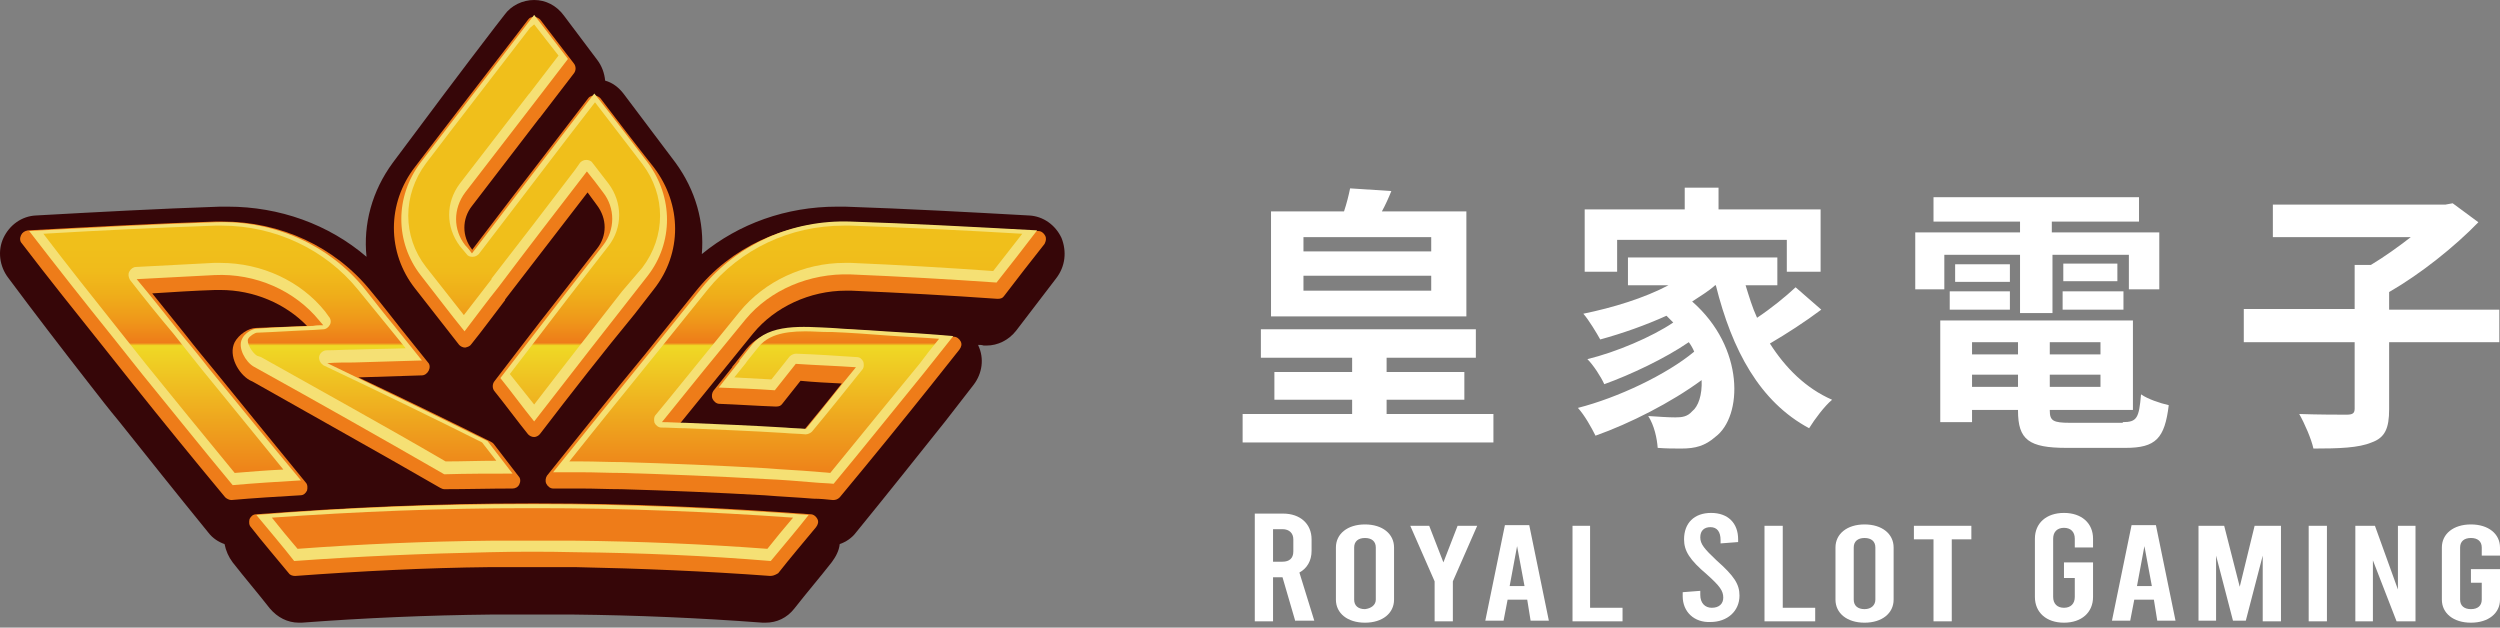 <?xml version="1.0" encoding="UTF-8"?>
<svg xmlns="http://www.w3.org/2000/svg" width="239" height="60" viewBox="0 0 239 60" fill="none">
  <rect x="0" y="0" width="239" height="60" fill="#808080" stroke="none"/>
  <path d="M101.475 22.736C100.893 21.505 99.73 20.663 98.373 20.599C92.556 20.275 86.611 19.951 80.794 19.756C80.536 19.756 80.277 19.756 80.019 19.756C75.172 19.756 70.648 21.376 67.094 24.291C67.352 21.246 66.512 18.202 64.573 15.546C62.893 13.344 61.277 11.141 59.597 8.939C59.144 8.356 58.563 7.903 57.852 7.708C57.787 6.996 57.529 6.283 57.076 5.7L53.91 1.49C53.199 0.518 52.165 0 51.066 0C49.968 0 48.869 0.518 48.223 1.425L47.318 2.591C44.087 6.801 40.791 11.206 37.559 15.546C35.556 18.267 34.716 21.441 35.039 24.55C31.42 21.441 26.702 19.756 21.79 19.756C21.532 19.756 21.273 19.756 21.015 19.756C15.198 19.951 9.253 20.275 3.436 20.599C2.079 20.663 0.916 21.505 0.334 22.736C-0.247 23.967 -0.053 25.457 0.787 26.558C3.243 29.861 5.828 33.23 8.607 36.792C9.511 37.958 10.416 39.124 11.386 40.29C13.97 43.529 16.75 47.027 19.916 50.913C20.304 51.431 20.886 51.82 21.467 52.014C21.596 52.662 21.855 53.245 22.243 53.763C23.406 55.253 24.634 56.678 25.797 58.168C26.508 59.01 27.477 59.528 28.576 59.528C28.641 59.528 28.77 59.528 28.835 59.528C34.845 59.075 40.92 58.816 46.93 58.751C48.223 58.751 49.58 58.751 50.872 58.751C52.165 58.751 53.522 58.751 54.815 58.751C60.825 58.816 66.9 59.075 72.91 59.528C72.975 59.528 73.104 59.528 73.168 59.528C74.267 59.528 75.237 59.075 75.947 58.168C77.111 56.678 78.338 55.253 79.502 53.763C79.89 53.245 80.213 52.662 80.277 52.014C80.859 51.82 81.441 51.431 81.828 50.913C84.995 47.027 87.774 43.529 90.359 40.29C91.264 39.124 92.169 37.958 93.073 36.792C93.913 35.691 94.107 34.266 93.526 33.035C93.526 33.035 93.526 33.035 93.526 32.971C93.72 32.971 93.849 32.971 94.043 33.035C94.107 33.035 94.237 33.035 94.301 33.035C95.4 33.035 96.434 32.517 97.145 31.61C98.437 29.926 99.73 28.242 100.958 26.623C101.863 25.457 101.992 24.032 101.475 22.736Z" fill="#360608"></path>
  <path d="M79.631 47.804C78.985 47.739 78.403 47.674 77.757 47.674C76.206 47.545 74.655 47.48 73.104 47.35C68.58 47.091 63.927 46.897 59.403 46.767C58.111 46.767 56.883 46.703 55.59 46.703C54.685 46.703 53.781 46.703 52.876 46.703C52.617 46.703 52.359 46.508 52.23 46.249C52.1 45.99 52.165 45.666 52.294 45.472C55.396 41.586 58.563 37.634 61.665 33.877C63.281 31.869 64.896 29.861 66.512 27.853C69.873 23.643 75.043 21.246 80.665 21.246C80.924 21.246 81.118 21.246 81.376 21.246C87.322 21.44 93.332 21.764 99.278 22.088C99.536 22.088 99.795 22.282 99.924 22.542C100.053 22.801 99.989 23.06 99.859 23.319C98.567 24.938 97.274 26.622 95.982 28.307C95.853 28.501 95.659 28.566 95.4 28.566H95.335C90.747 28.242 86.029 27.983 81.376 27.788C81.182 27.788 80.988 27.788 80.859 27.788C77.434 27.788 74.073 29.343 72.005 31.869C69.743 34.654 67.481 37.44 65.22 40.225L64.961 40.549C65.22 40.549 65.478 40.549 65.737 40.549C68.903 40.679 72.07 40.808 75.237 41.002C75.754 41.002 76.335 41.067 76.852 41.132C78.08 39.642 79.308 38.152 80.471 36.663C79.179 36.598 77.822 36.533 76.529 36.404C75.948 37.116 75.366 37.893 74.784 38.606C74.655 38.8 74.461 38.865 74.203 38.865C74.203 38.865 74.203 38.865 74.138 38.865C72.329 38.8 70.519 38.671 68.774 38.606C68.516 38.606 68.257 38.411 68.128 38.152C67.999 37.893 68.063 37.569 68.192 37.375L70.002 35.108C70.002 35.043 70.067 34.978 70.131 34.914L71.359 33.359C72.781 31.61 75.107 31.351 76.917 31.351C77.692 31.351 78.468 31.416 79.179 31.416H79.567C81.247 31.481 82.992 31.61 84.672 31.74C86.869 31.869 89.067 31.999 91.199 32.193C91.458 32.193 91.716 32.387 91.846 32.647C91.975 32.906 91.91 33.165 91.716 33.424C90.812 34.59 89.842 35.756 88.938 36.922C86.352 40.16 83.509 43.658 80.278 47.545C80.084 47.739 79.89 47.804 79.631 47.804Z" fill="#EE7C19"></path>
  <path d="M22.113 47.804C21.92 47.804 21.661 47.674 21.532 47.545C18.3 43.658 15.457 40.16 12.872 36.922C11.967 35.756 10.998 34.59 10.093 33.424C7.249 29.861 4.6 26.558 2.079 23.254C1.885 23.06 1.885 22.736 2.015 22.477C2.144 22.218 2.338 22.088 2.661 22.023C8.607 21.699 14.617 21.375 20.562 21.181C20.821 21.181 21.015 21.181 21.273 21.181C26.831 21.181 32.001 23.578 35.426 27.788C36.396 28.954 37.301 30.12 38.27 31.351L40.92 34.654C41.114 34.849 41.114 35.173 40.984 35.432C40.855 35.691 40.597 35.885 40.338 35.885C38.335 35.95 36.331 36.015 34.263 36.079C39.175 38.411 43.182 40.355 46.93 42.233C47.059 42.298 47.124 42.363 47.189 42.427C47.964 43.464 48.804 44.5 49.58 45.537C49.774 45.731 49.774 46.055 49.644 46.314C49.515 46.573 49.257 46.703 48.998 46.703C46.865 46.703 44.603 46.767 42.471 46.767C42.342 46.767 42.212 46.703 42.083 46.638C36.137 43.205 30.062 39.836 24.246 36.533L23.858 36.339C22.824 35.756 21.79 34.007 22.437 32.711C22.824 31.999 23.729 31.351 24.505 31.351C26.12 31.286 27.736 31.221 29.352 31.157C27.284 29.019 24.246 27.723 21.079 27.723C20.886 27.723 20.692 27.723 20.562 27.723C18.559 27.788 16.556 27.918 14.552 28.047C15.651 29.408 16.685 30.703 17.784 32.063C18.688 33.229 19.658 34.395 20.562 35.496C23.083 38.606 25.733 41.844 29.222 46.12C29.416 46.314 29.416 46.638 29.352 46.897C29.222 47.156 29.029 47.35 28.705 47.35C26.508 47.48 24.311 47.609 22.113 47.804C22.178 47.804 22.113 47.804 22.113 47.804Z" fill="#EE7C19"></path>
  <path d="M73.621 55.059C67.481 54.605 61.213 54.346 55.008 54.217C53.651 54.217 52.294 54.217 50.937 54.217C49.58 54.217 48.223 54.217 46.865 54.217C40.661 54.282 34.393 54.605 28.253 55.059H28.189C27.995 55.059 27.736 54.994 27.607 54.8C26.379 53.31 25.151 51.885 23.988 50.395C23.794 50.201 23.794 49.877 23.858 49.618C23.988 49.359 24.182 49.164 24.505 49.164C33.1 48.517 41.889 48.128 50.549 48.128H51.454C60.114 48.128 68.838 48.517 77.499 49.164C77.757 49.164 78.016 49.359 78.145 49.618C78.274 49.877 78.209 50.136 78.016 50.395C76.788 51.885 75.56 53.31 74.396 54.8C74.073 54.994 73.879 55.059 73.621 55.059Z" fill="#EE7C19"></path>
  <path d="M51.066 41.78C50.808 41.78 50.614 41.65 50.485 41.521C49.386 40.16 48.352 38.735 47.253 37.375C47.059 37.116 47.059 36.727 47.253 36.468C49.257 33.877 51.196 31.286 53.199 28.76C54.492 27.076 55.784 25.456 57.077 23.772C58.046 22.541 58.046 20.922 57.077 19.627L56.172 18.396C53.522 21.829 50.937 25.197 48.287 28.63C48.287 28.63 48.287 28.63 48.287 28.695C47.189 30.12 46.155 31.545 45.056 32.906C44.927 33.1 44.733 33.165 44.474 33.229C44.216 33.229 44.022 33.1 43.893 32.97L39.692 27.594C36.978 24.161 36.978 19.432 39.692 15.934C42.988 11.595 46.413 7.19 49.645 2.979L50.485 1.878C50.614 1.684 50.808 1.619 51.066 1.619C51.325 1.619 51.519 1.749 51.648 1.878L54.879 6.089C55.073 6.348 55.073 6.736 54.879 6.995L51.648 11.206C51.648 11.271 51.583 11.271 51.583 11.271C49.451 14.056 47.253 16.906 45.121 19.691C44.151 20.922 44.151 22.606 45.121 23.837V23.902C47.641 20.598 50.097 17.36 53.005 13.602L56.236 9.392C56.366 9.198 56.624 9.133 56.818 9.133C57.077 9.133 57.27 9.263 57.4 9.392C59.08 11.595 60.76 13.797 62.505 15.999C65.219 19.562 65.219 24.226 62.505 27.659L60.696 29.991C57.658 33.683 54.621 37.569 51.648 41.456C51.519 41.65 51.26 41.78 51.066 41.78Z" fill="#EE7C19"></path>
  <path d="M81.311 26.234C85.964 26.428 90.617 26.687 95.27 27.011C96.563 25.392 97.856 23.708 99.148 22.023C93.202 21.7 87.257 21.376 81.311 21.181C75.689 20.987 70.454 23.384 67.093 27.529C62.376 33.424 57.593 39.254 52.876 45.148C53.78 45.148 54.685 45.148 55.59 45.148C56.882 45.148 58.11 45.213 59.403 45.213C63.991 45.343 68.58 45.537 73.168 45.796C74.719 45.861 76.27 45.99 77.821 46.12C78.468 46.185 79.049 46.185 79.695 46.249C82.604 42.752 85.447 39.189 88.355 35.626C89.26 34.46 90.23 33.294 91.134 32.128C88.937 31.934 86.804 31.805 84.607 31.675C82.927 31.545 81.182 31.481 79.502 31.351C76.723 31.221 73.556 30.898 71.876 32.971C71.488 33.489 71.035 34.007 70.648 34.525H70.712C70.066 35.367 69.355 36.209 68.709 37.051C70.519 37.116 72.263 37.181 74.073 37.31C74.719 36.468 75.43 35.626 76.076 34.784C78.015 34.914 79.954 34.978 81.828 35.108C80.213 37.051 78.662 39.059 77.046 41.003C76.4 40.938 75.689 40.938 75.042 40.873C71.876 40.679 68.709 40.549 65.542 40.42C64.767 40.42 64.056 40.355 63.28 40.355C65.93 37.051 68.58 33.812 71.294 30.509C73.621 27.724 77.369 26.104 81.311 26.234Z" fill="#F5E074"></path>
  <path d="M19.981 35.237C19.076 34.071 18.107 32.905 17.202 31.804C15.845 30.12 14.487 28.371 13.066 26.687C15.521 26.557 18.042 26.428 20.498 26.298C24.44 26.104 28.188 27.788 30.515 30.638C30.644 30.768 30.773 30.962 30.903 31.092C30.579 31.092 30.256 31.092 29.933 31.156C28.124 31.221 26.379 31.286 24.569 31.416C24.052 31.416 23.341 31.934 23.147 32.387C22.695 33.229 23.471 34.59 24.246 35.043C30.321 38.411 36.396 41.844 42.471 45.342C44.668 45.277 46.865 45.277 48.998 45.277C48.222 44.241 47.382 43.205 46.607 42.168C41.501 39.642 36.396 37.181 31.29 34.719C32.13 34.654 32.971 34.654 33.811 34.654C36.008 34.59 38.205 34.525 40.338 34.46C39.433 33.359 38.593 32.258 37.688 31.156C36.719 29.991 35.814 28.825 34.845 27.594C31.484 23.448 26.25 21.052 20.627 21.246C14.681 21.44 8.736 21.764 2.79 22.088C5.44 25.521 8.089 28.889 10.804 32.258C11.709 33.424 12.678 34.59 13.583 35.755C16.491 39.318 19.334 42.881 22.243 46.379C24.44 46.184 26.573 46.055 28.77 45.925C25.797 42.362 22.889 38.8 19.981 35.237Z" fill="#F5E074"></path>
  <path d="M50.484 48.192C41.825 48.192 33.165 48.516 24.505 49.229C25.733 50.719 26.96 52.144 28.124 53.633C34.328 53.18 40.597 52.921 46.801 52.791C49.515 52.727 52.229 52.727 55.008 52.791C61.212 52.856 67.481 53.115 73.685 53.633C74.913 52.144 76.141 50.719 77.305 49.229C68.644 48.581 59.985 48.192 51.325 48.192C51.066 48.192 50.743 48.192 50.484 48.192Z" fill="#F5E074"></path>
  <path d="M44.41 31.675C45.508 30.25 46.542 28.825 47.641 27.464C50.42 23.772 53.263 20.08 56.107 16.388C56.624 17.036 57.141 17.683 57.658 18.396C58.821 19.886 58.821 21.959 57.658 23.448C56.365 25.133 55.073 26.752 53.78 28.436C51.777 31.027 49.838 33.553 47.835 36.144C48.933 37.505 49.967 38.93 51.066 40.29C54.685 35.626 58.304 30.962 61.923 26.363C64.379 23.189 64.379 18.849 61.923 15.546C60.243 13.343 58.563 11.141 56.818 8.939C55.719 10.364 54.685 11.724 53.587 13.149C50.743 16.841 47.964 20.534 45.12 24.226C44.926 23.967 44.733 23.707 44.474 23.448C43.311 21.959 43.311 19.951 44.474 18.396C46.672 15.546 48.869 12.696 51.066 9.846C52.165 8.421 53.199 7.06 54.297 5.635C53.199 4.21 52.165 2.85 51.066 1.425C47.447 6.153 43.828 10.817 40.209 15.546C37.753 18.785 37.753 23.125 40.209 26.299C41.631 28.112 42.988 29.926 44.41 31.675Z" fill="#F5E074"></path>
  <path d="M79.373 45.213C78.856 45.148 78.403 45.148 77.886 45.084C76.335 44.954 74.719 44.889 73.233 44.76C68.645 44.501 64.056 44.306 59.468 44.177C58.175 44.177 56.883 44.112 55.655 44.112C55.267 44.112 54.879 44.112 54.427 44.112C57.206 40.614 60.049 37.116 62.828 33.683C64.444 31.675 66.059 29.667 67.675 27.659C70.777 23.837 75.495 21.57 80.665 21.57C80.859 21.57 81.118 21.57 81.311 21.57C86.805 21.765 92.298 22.024 97.727 22.348C96.822 23.514 95.852 24.744 94.948 25.91C90.424 25.586 85.9 25.327 81.376 25.133C81.182 25.133 80.988 25.133 80.73 25.133C76.852 25.133 73.104 26.882 70.713 29.797C68.451 32.582 66.189 35.367 63.927 38.153L62.699 39.643C62.505 39.837 62.505 40.161 62.57 40.42C62.699 40.679 62.958 40.873 63.216 40.873C63.992 40.873 64.702 40.938 65.478 40.938C68.645 41.068 71.811 41.197 74.978 41.392C75.624 41.456 76.335 41.456 76.981 41.521C76.981 41.521 76.981 41.521 77.046 41.521C77.24 41.521 77.498 41.392 77.628 41.262C79.243 39.319 80.794 37.375 82.41 35.367C82.604 35.173 82.604 34.849 82.539 34.59C82.41 34.331 82.216 34.137 81.893 34.137C79.954 34.007 78.015 33.878 76.141 33.813C76.141 33.813 76.141 33.813 76.077 33.813C75.883 33.813 75.624 33.942 75.495 34.072C74.913 34.784 74.332 35.562 73.75 36.274C72.587 36.209 71.359 36.145 70.196 36.08L71.294 34.72C71.359 34.655 71.359 34.59 71.424 34.525L72.522 33.165C73.362 32.129 74.719 31.675 76.981 31.675C77.692 31.675 78.468 31.74 79.179 31.74H79.567C81.247 31.805 82.992 31.934 84.672 32.064C86.352 32.193 88.097 32.258 89.778 32.388C89.131 33.165 88.485 34.007 87.903 34.784C85.254 38.023 82.475 41.392 79.373 45.213Z" fill="url(#paint0_linear)"></path>
  <path d="M22.437 45.213C19.335 41.456 16.556 38.023 14.035 34.914C13.13 33.748 12.161 32.582 11.256 31.416C8.736 28.242 6.409 25.327 4.147 22.348C9.576 22.024 15.134 21.765 20.563 21.57C20.756 21.57 21.015 21.57 21.209 21.57C26.25 21.57 31.097 23.837 34.199 27.659C35.168 28.825 38.787 33.295 38.787 33.295C37.107 33.359 35.427 33.359 33.746 33.424C32.906 33.424 32.066 33.489 31.226 33.489C30.903 33.489 30.58 33.748 30.515 34.072C30.45 34.396 30.644 34.72 30.903 34.914C37.042 37.829 41.696 40.096 46.09 42.298C46.542 42.881 46.995 43.464 47.447 44.047C45.832 44.047 44.216 44.112 42.6 44.112C36.719 40.679 30.709 37.375 24.957 34.137L24.569 34.007C24.052 33.683 23.535 32.712 23.729 32.388C23.858 32.129 24.376 31.805 24.569 31.805C26.379 31.74 28.189 31.61 29.933 31.546L30.903 31.481C31.161 31.481 31.42 31.287 31.549 31.027C31.678 30.768 31.614 30.445 31.42 30.25L31.097 29.797C28.77 26.882 25.022 25.133 21.08 25.133C20.886 25.133 20.692 25.133 20.433 25.133C17.977 25.262 15.457 25.392 13.001 25.522C12.743 25.522 12.484 25.716 12.355 25.975C12.226 26.234 12.29 26.493 12.42 26.752C13.777 28.501 15.134 30.185 16.556 31.87C17.46 33.035 18.43 34.202 19.335 35.367C21.597 38.153 24.052 41.132 27.09 44.889C25.604 44.954 23.988 45.084 22.437 45.213Z" fill="url(#paint1_linear)"></path>
  <path d="M73.362 52.468C67.287 52.015 61.148 51.755 55.008 51.691C53.651 51.691 52.294 51.691 50.937 51.691C49.58 51.691 48.223 51.691 46.866 51.691C40.726 51.755 34.522 52.015 28.447 52.468C27.607 51.496 26.767 50.46 25.991 49.488C34.134 48.905 42.342 48.581 50.485 48.581H51.325C59.468 48.581 67.675 48.905 75.818 49.488C74.978 50.46 74.138 51.496 73.362 52.468Z" fill="url(#paint2_linear)"></path>
  <path d="M48.74 35.756C50.614 33.294 52.488 30.898 54.298 28.501C55.59 26.817 56.883 25.198 58.175 23.514C59.532 21.765 59.532 19.368 58.175 17.554L56.624 15.546C56.495 15.352 56.236 15.287 56.042 15.287C55.784 15.287 55.59 15.417 55.461 15.546L55.008 16.194C52.359 19.692 49.709 23.125 46.995 26.623C46.995 26.623 46.995 26.623 46.995 26.688C46.09 27.853 45.25 28.955 44.345 30.121L40.726 25.521C38.464 22.607 38.464 18.655 40.726 15.611C44.022 11.271 47.447 6.866 50.678 2.656L51.066 2.332L53.393 5.312L50.614 8.939L50.549 9.004C48.352 11.854 46.155 14.704 43.957 17.554C42.6 19.368 42.6 21.7 43.957 23.514L44.604 24.291C44.733 24.485 44.927 24.55 45.185 24.55C45.444 24.55 45.638 24.42 45.767 24.291C48.481 20.728 51.131 17.295 54.233 13.214L56.883 9.781C58.369 11.724 59.855 13.668 61.407 15.676C63.668 18.655 63.668 22.607 61.407 25.586L59.468 27.853C56.689 31.416 53.845 35.044 51.066 38.671C50.291 37.699 49.515 36.728 48.74 35.756Z" fill="url(#paint3_linear)"></path>
  <path d="M142.771 39.577V42.298H118.795V39.577H129.264V38.217H121.832V35.561H129.264V34.201H120.54V31.48H141.091V34.201H132.56V35.561H139.992V38.217H132.56V39.577H142.771ZM140.186 30.25H121.509V20.21H128.489C128.747 19.432 128.941 18.655 129.07 18.007L133.013 18.266C132.754 18.914 132.431 19.627 132.108 20.21H140.186V30.25ZM136.825 22.671H124.611V24.031H136.825V22.671ZM136.825 26.363H124.611V27.788H136.825V26.363Z" fill="white"></path>
  <path d="M174.115 29.602C172.564 30.768 170.754 31.934 169.203 32.841C170.69 35.173 172.628 37.116 175.149 38.218C174.438 38.8 173.469 40.096 172.952 40.938C168.234 38.412 165.584 33.489 164.033 27.27H163.969C163.322 27.854 162.547 28.307 161.771 28.825C166.812 33.23 166.618 39.837 163.969 41.78C162.999 42.622 162.094 42.881 160.737 42.881C160.091 42.881 159.251 42.881 158.475 42.816C158.411 41.91 158.152 40.679 157.571 39.772C158.605 39.837 159.445 39.902 160.156 39.902C160.802 39.902 161.319 39.837 161.771 39.319C162.353 38.865 162.741 37.764 162.676 36.339C159.768 38.477 155.826 40.485 152.53 41.651C152.142 40.873 151.496 39.707 150.849 38.995C154.662 38.023 159.315 35.821 161.965 33.618C161.836 33.295 161.642 32.971 161.448 32.712C159.186 34.266 155.89 35.821 153.37 36.728C153.047 36.015 152.336 34.914 151.754 34.331C154.468 33.683 157.958 32.193 159.962 30.833C159.768 30.639 159.509 30.38 159.315 30.185C157.312 31.092 155.115 31.869 152.982 32.453C152.659 31.869 151.883 30.574 151.366 29.991C154.21 29.408 157.183 28.501 159.509 27.27H155.632V24.615H169.914V27.27H166.877C167.2 28.307 167.523 29.408 167.975 30.38C169.333 29.473 170.69 28.372 171.659 27.465L174.115 29.602ZM154.598 25.975H151.496V20.016H161.06V17.943H164.292V20.016H174.05V25.975H170.819V22.931H154.598V25.975Z" fill="white"></path>
  <path d="M185.877 27.66H183.098V22.218H193.115V21.182H184.843V18.85H204.49V21.182H196.153V22.218H206.428V27.66H203.52V24.356H196.217V29.927H193.115V24.356H185.877V27.66ZM202.938 40.355C204.296 40.355 204.49 39.967 204.683 37.7C205.33 38.153 206.493 38.542 207.333 38.736C206.945 41.91 206.105 42.817 203.197 42.817H197.575C193.955 42.817 192.921 42.04 192.921 39.254V39.19H188.527V40.355H185.489V30.639H203.908V39.19H195.959V39.254C195.959 40.226 196.282 40.42 197.898 40.42H202.938V40.355ZM186.394 27.854H192.146V29.603H186.394V27.854ZM192.146 26.947H186.911V25.263H192.146V26.947ZM188.527 32.712V33.878H192.921V32.712H188.527ZM192.921 36.987V35.821H188.527V36.987H192.921ZM200.806 32.712H195.959V33.878H200.806V32.712ZM200.806 36.987V35.821H195.959V36.987H200.806ZM202.421 25.198V26.882H197.251V25.198H202.421ZM197.187 27.854H203.003V29.603H197.187V27.854Z" fill="white"></path>
  <path d="M238.935 32.712H228.401V39.125C228.401 40.938 228.013 41.845 226.721 42.299C225.493 42.817 223.619 42.882 221.163 42.882C220.969 41.975 220.323 40.485 219.806 39.578C221.615 39.643 223.683 39.643 224.33 39.643C224.911 39.643 225.105 39.513 225.105 39.06V32.712H214.506V29.538H225.105V25.328H226.656C227.949 24.55 229.306 23.579 230.469 22.672H217.285V19.563H233.765L234.476 19.433L236.932 21.247C234.67 23.579 231.438 26.17 228.401 27.919V29.603H238.935V32.712Z" fill="white"></path>
  <path d="M123.836 59.399L122.608 55.188H121.703V59.399H119.958V49.1H122.672C124.288 49.1 125.387 50.071 125.387 51.561V52.662C125.387 53.634 124.934 54.346 124.223 54.735L125.645 59.334H123.836V59.399ZM121.703 53.699H122.608C123.254 53.699 123.642 53.375 123.642 52.727V51.561C123.642 50.978 123.254 50.589 122.608 50.589H121.703V53.699Z" fill="white"></path>
  <path d="M127.713 57.326V52.339C127.713 51.043 128.812 50.136 130.492 50.136C132.172 50.136 133.271 51.043 133.271 52.339V57.326C133.271 58.622 132.172 59.529 130.492 59.529C128.812 59.529 127.713 58.622 127.713 57.326ZM131.526 57.326V52.339C131.526 51.756 131.138 51.432 130.492 51.432C129.846 51.432 129.458 51.756 129.458 52.339V57.326C129.458 57.909 129.846 58.233 130.492 58.233C131.074 58.168 131.526 57.844 131.526 57.326Z" fill="white"></path>
  <path d="M141.22 50.266L138.893 55.577V59.399H137.149V55.577L134.822 50.266H136.632L137.989 53.764L139.346 50.266H141.22Z" fill="white"></path>
  <path d="M146.002 57.326H144.128L143.741 59.334H141.996L143.87 50.201H146.196L148.07 59.334H146.326L146.002 57.326ZM145.744 56.031L145.033 52.209L144.322 56.031H145.744Z" fill="white"></path>
  <path d="M150.268 50.266H152.012V58.103H155.115V59.399H150.332V50.266H150.268Z" fill="white"></path>
  <path d="M160.866 57.002V56.614L162.547 56.484V56.873C162.547 57.65 162.999 58.104 163.645 58.104C164.356 58.104 164.744 57.715 164.744 57.132C164.744 56.484 164.421 56.031 163.193 54.93C161.513 53.505 160.996 52.663 160.996 51.561C160.996 50.007 161.965 49.035 163.581 49.035C165.196 49.035 166.166 50.007 166.166 51.561V51.821L164.486 51.95V51.626C164.486 50.849 164.162 50.395 163.516 50.395C162.935 50.395 162.547 50.719 162.547 51.367C162.547 52.015 162.934 52.468 164.098 53.569C165.778 55.059 166.295 55.837 166.295 56.938C166.295 58.428 165.132 59.464 163.516 59.464C161.965 59.529 160.866 58.492 160.866 57.002Z" fill="white"></path>
  <path d="M168.686 50.266H170.431V58.103H173.533V59.399H168.686V50.266Z" fill="white"></path>
  <path d="M175.472 57.326V52.339C175.472 51.043 176.571 50.136 178.251 50.136C179.931 50.136 181.03 51.043 181.03 52.339V57.326C181.03 58.622 179.931 59.529 178.251 59.529C176.571 59.529 175.472 58.622 175.472 57.326ZM179.285 57.326V52.339C179.285 51.756 178.897 51.432 178.251 51.432C177.605 51.432 177.217 51.756 177.217 52.339V57.326C177.217 57.909 177.605 58.233 178.251 58.233C178.897 58.233 179.285 57.844 179.285 57.326Z" fill="white"></path>
  <path d="M182.969 50.266H188.462V51.561H186.588V59.399H184.843V51.561H182.969V50.266Z" fill="white"></path>
  <path d="M198.35 52.339V51.497C198.35 50.849 197.962 50.46 197.316 50.46C196.67 50.46 196.282 50.849 196.282 51.497V57.067C196.282 57.715 196.67 58.104 197.316 58.104C197.962 58.104 198.35 57.715 198.35 57.067V55.254H197.316V53.764H200.095V57.067C200.095 58.557 198.996 59.529 197.316 59.529C195.636 59.529 194.537 58.557 194.537 57.067V51.497C194.537 50.007 195.636 49.035 197.316 49.035C198.996 49.035 200.095 50.007 200.095 51.497V52.339H198.35Z" fill="white"></path>
  <path d="M205.911 57.326H204.037L203.649 59.334H201.904L203.778 50.201H206.105L207.979 59.334H206.234L205.911 57.326ZM205.717 56.031L205.006 52.209L204.295 56.031H205.717Z" fill="white"></path>
  <path d="M218.061 50.266V59.399H216.316V53.116L214.7 59.334H213.472L211.857 53.116V59.334H210.177V50.266H212.632L214.119 56.095L215.541 50.266H218.061Z" fill="white"></path>
  <path d="M220.71 50.266H222.455V59.399H220.71V50.266Z" fill="white"></path>
  <path d="M225.17 50.266H227.044L229.241 56.355V50.266H230.922V59.399H229.112L226.85 53.569V59.399H225.17V50.266Z" fill="white"></path>
  <path d="M237.255 53.116V52.339C237.255 51.756 236.867 51.432 236.221 51.432C235.575 51.432 235.187 51.756 235.187 52.339V57.326C235.187 57.909 235.575 58.233 236.221 58.233C236.867 58.233 237.255 57.909 237.255 57.326V55.707H236.221V54.411H239V57.326C239 58.622 237.901 59.529 236.221 59.529C234.541 59.529 233.442 58.622 233.442 57.326V52.339C233.442 51.043 234.541 50.136 236.221 50.136C237.901 50.136 239 51.043 239 52.339V53.116H237.255Z" fill="white"></path>
  <defs>
    <linearGradient id="paint0_linear" x1="76.041" y1="46.017" x2="76.041" y2="19.542" gradientUnits="userSpaceOnUse">
      <stop stop-color="#EE7C19"></stop>
      <stop offset="0.49" stop-color="#EFD925"></stop>
      <stop offset="0.5" stop-color="#EE7C19"></stop>
      <stop offset="0.586" stop-color="#EF991A"></stop>
      <stop offset="0.674" stop-color="#EFAE1A"></stop>
      <stop offset="0.76" stop-color="#F0BB1B"></stop>
      <stop offset="0.84" stop-color="#F0BF1B"></stop>
    </linearGradient>
    <linearGradient id="paint1_linear" x1="25.772" y1="46.017" x2="25.772" y2="19.542" gradientUnits="userSpaceOnUse">
      <stop stop-color="#EE7C19"></stop>
      <stop offset="0.49" stop-color="#EFD925"></stop>
      <stop offset="0.5" stop-color="#EE7C19"></stop>
      <stop offset="0.586" stop-color="#EF991A"></stop>
      <stop offset="0.674" stop-color="#EFAE1A"></stop>
      <stop offset="0.76" stop-color="#F0BB1B"></stop>
      <stop offset="0.84" stop-color="#F0BF1B"></stop>
    </linearGradient>
    <linearGradient id="paint2_linear" x1="50.902" y1="46.017" x2="50.902" y2="19.542" gradientUnits="userSpaceOnUse">
      <stop stop-color="#EE7C19"></stop>
      <stop offset="0.49" stop-color="#EFD925"></stop>
      <stop offset="0.5" stop-color="#EE7C19"></stop>
      <stop offset="0.586" stop-color="#EF991A"></stop>
      <stop offset="0.674" stop-color="#EFAE1A"></stop>
      <stop offset="0.76" stop-color="#F0BB1B"></stop>
      <stop offset="0.84" stop-color="#F0BF1B"></stop>
    </linearGradient>
    <linearGradient id="paint3_linear" x1="51.05" y1="46.017" x2="51.05" y2="19.542" gradientUnits="userSpaceOnUse">
      <stop stop-color="#EE7C19"></stop>
      <stop offset="0.49" stop-color="#EFD925"></stop>
      <stop offset="0.5" stop-color="#EE7C19"></stop>
      <stop offset="0.586" stop-color="#EF991A"></stop>
      <stop offset="0.674" stop-color="#EFAE1A"></stop>
      <stop offset="0.76" stop-color="#F0BB1B"></stop>
      <stop offset="0.84" stop-color="#F0BF1B"></stop>
    </linearGradient>
  </defs>
</svg>
